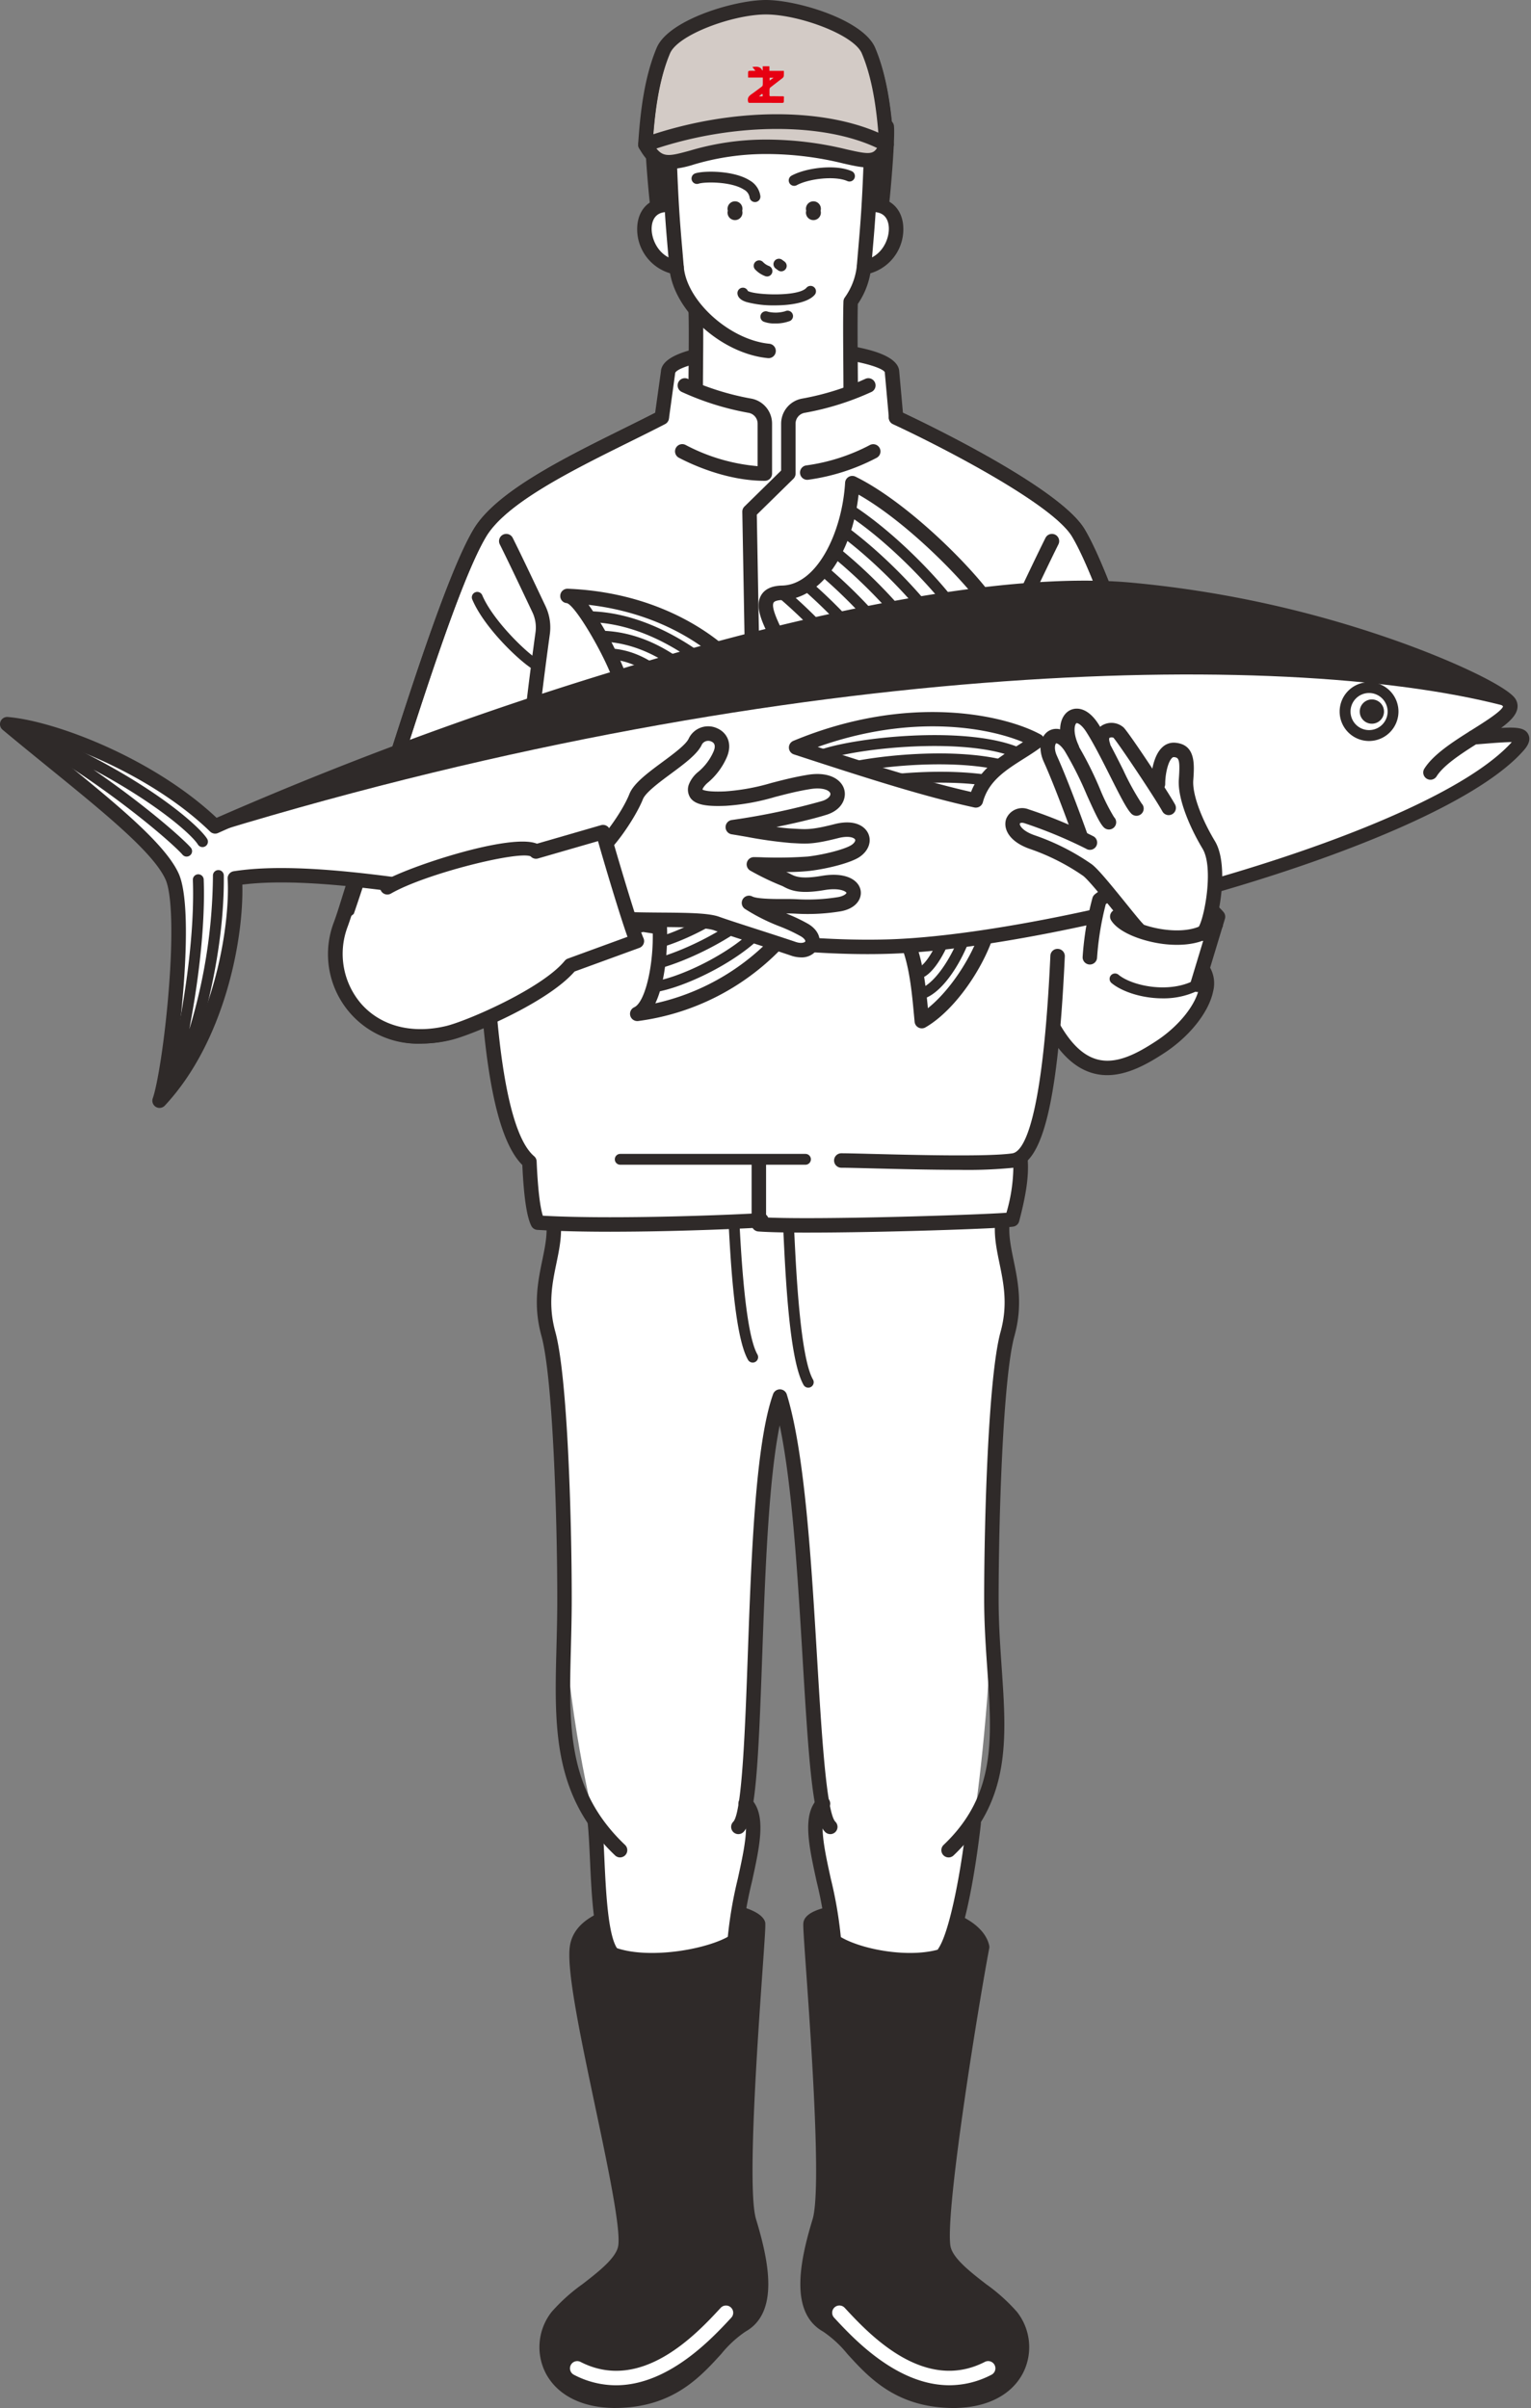 <svg id="img_fv-center" xmlns="http://www.w3.org/2000/svg" xmlns:xlink="http://www.w3.org/1999/xlink" width="288.913" height="454.287" viewBox="0 0 288.913 454.287">
  <rect x="0" y="0" width="288.913" height="454.287" fill="#808080" stroke="none"/>
  <defs>
    <clipPath id="clip-path">
      <rect id="長方形_21242" data-name="長方形 21242" width="288.609" height="454.287" fill="none"/>
    </clipPath>
    <clipPath id="clip-path-2">
      <path id="パス_121936" data-name="パス 121936" d="M123.011,96.474c-6.262.13-1.187,6.929-.564,9.389l41-4.744c-1.155-3.853-15.762-21.274-27.216-25.33-.716,12.261-6.957,20.557-13.22,20.686" transform="translate(-119.917 -75.788)" fill="none"/>
    </clipPath>
    <clipPath id="clip-path-4">
      <path id="パス_121948" data-name="パス 121948" d="M104.179,144.647c.489,6.143-.747,15.917-4.195,17.484,16.3-2.195,24.572-11.841,27.079-14.035.064-1.281-9.665-4.33-17.194-4.33a15.432,15.432,0,0,0-5.69.88" transform="translate(-99.984 -143.767)" fill="none"/>
    </clipPath>
    <clipPath id="clip-path-6">
      <path id="パス_121982" data-name="パス 121982" d="M124.923,118.162c14.658,4.793,24.74,7.981,33.919,9.977,1.6-5.986,7.355-8.009,11.585-11.223-3.663-2.02-10.663-4.1-19.736-4.1a67.219,67.219,0,0,0-25.768,5.342" transform="translate(-124.923 -112.82)" fill="none"/>
    </clipPath>
  </defs>
  <g id="グループ_87152" data-name="グループ 87152">
    <g id="グループ_87151" data-name="グループ 87151" transform="translate(0.304)" clip-path="url(#clip-path)">
      <path id="パス_121873" data-name="パス 121873" d="M109.521,166.477l-12.57,4.589C92.363,176.652,78,182.838,73.807,183.835c-15.161,3.61-24.345-9.068-20.152-20.55,5.525-15.123,18.756-61.852,25.938-73.823,4.868-8.113,22.347-15.562,34.318-21.748l1.2-8.565c0-2.52,9.46-4.563,21.128-4.563s21.127,2.043,21.127,4.563l.767,8.565s29.517,13.635,34.385,21.748c7.182,11.971,20.413,58.7,25.938,73.823-2.148,20.55-21.833,21.083-29.814,19.487s-80.315-18.889-79.118-16.295" transform="translate(10.668 11.062)" fill="#fff"/>
      <path id="パス_121874" data-name="パス 121874" d="M68.905,186.054a16.889,16.889,0,0,1-16.3-23.007c1.744-4.773,4.241-12.652,7.132-21.775C65.942,121.68,73.668,97.3,78.652,88.991c4.223-7.038,16.958-13.345,28.193-18.909,2.1-1.038,4.134-2.048,6.042-3.027l1.09-7.79c.265-5.648,20.2-5.812,22.489-5.812s22.317.165,22.489,5.853l.694,7.736c4.678,2.2,29.618,14.2,34.266,21.95,4.986,8.309,12.712,32.692,18.92,52.284,2.89,9.122,5.386,17,7.129,21.772a1.363,1.363,0,1,1-2.562.934c-1.763-4.827-4.267-12.73-7.167-21.881-6.166-19.458-13.839-43.672-18.661-51.707-3.814-6.358-25.683-17.467-33.788-21.211A1.364,1.364,0,0,1,157,68.066l-.769-8.565a1.028,1.028,0,0,1-.006-.121c-.578-1.075-7.7-3.2-19.762-3.2S117.28,58.3,116.68,59.492l-1.189,8.641a1.359,1.359,0,0,1-.724,1.021c-2.1,1.087-4.37,2.21-6.712,3.37-10.9,5.4-23.252,11.518-27.062,17.869-4.82,8.034-12.493,32.247-18.658,51.7-2.9,9.152-5.4,17.057-7.168,21.885a14.444,14.444,0,0,0,2.593,14.6c3.71,4.17,9.525,5.681,15.962,4.153,3.929-.937,18.082-7.045,22.407-12.309a1.368,1.368,0,0,1,.586-.415l11.259-4.111c-1.467-4.083-4.491-14.223-5.565-18.052l-11.323,3.272a1.364,1.364,0,0,1-1.39-.4c-2.375-1.062-19.894,3.277-26.379,7.031a1.364,1.364,0,0,1-1.366-2.361c4.759-2.754,23.925-9.108,28.937-7.056l12.1-3.5a1.365,1.365,0,0,1,1.716,1.042c.173.831,5.126,17.736,6.284,20.248a1.363,1.363,0,0,1-.77,1.852l-12.23,4.464c-5.2,5.96-19.674,12-23.636,12.939a23.563,23.563,0,0,1-5.447.663M89.6,150.607l0,0,0,0" transform="translate(10.439 10.833)" fill="#2f2a29"/>
      <path id="パス_121875" data-name="パス 121875" d="M98.74,393.89c-6.214,0-10.978-2.368-13.18-6.6a10.754,10.754,0,0,1,1.131-11.529,34.02,34.02,0,0,1,5.861-5.265c3-2.326,6.4-4.963,6.718-7.274.458-3.36-2-15.036-4.384-26.324-2.795-13.259-5.434-25.783-4.746-30.189,1.337-8.567,17.089-8.8,21.878-8.668,13.892.385,14.923,3.687,14.989,4.344.06.593-.082,2.726-.535,9.17-.938,13.366-2.894,41.179-1.207,46.719,2.429,7.984,4.4,17.611-1.989,21.2a21.141,21.141,0,0,0-4.57,4.215c-3.927,4.309-8.813,9.671-18.693,10.165-.431.022-.854.031-1.271.031m11.552-93.16a40.632,40.632,0,0,0-11.238,1.381c-3.784,1.13-5.876,2.82-6.22,5.02-.611,3.912,2.221,17.351,4.72,29.205,2.54,12.047,4.938,23.427,4.416,27.256-.465,3.414-4.168,6.285-7.749,9.06a32.375,32.375,0,0,0-5.378,4.785,8.019,8.019,0,0,0-.864,8.594c1.836,3.529,6.172,5.4,11.9,5.1,8.757-.437,13.037-5.133,16.813-9.276a23.218,23.218,0,0,1,5.248-4.757c4.749-2.67,2.684-11.571.717-18.033-1.691-5.558-.321-27.537,1.1-47.7.28-3.974.524-7.457.542-8.482-1.29-1.038-7.394-2.153-14-2.153m-18.8,6.19h0Z" transform="translate(17.102 60.397)" fill="#2f2a29"/>
      <path id="パス_121876" data-name="パス 121876" d="M154.164,393.816c-.419,0-.841-.011-1.271-.032-9.879-.494-14.766-5.856-18.693-10.165a21.2,21.2,0,0,0-4.569-4.215c-6.39-3.594-4.42-13.22-1.99-21.2,1.686-5.538-.267-33.34-1.207-46.7-.453-6.459-.6-8.6-.535-9.188.213-2.134,3.928-3.416,11.042-3.812,16.249-.913,23.108,3.775,24.026,8.06a1.33,1.33,0,0,1,.006.542c-1.734,9.019-8.3,48.941-7.335,56.046.314,2.312,3.716,4.948,6.718,7.275a34.063,34.063,0,0,1,5.861,5.264,10.753,10.753,0,0,1,1.129,11.529c-2.2,4.231-6.967,6.6-13.18,6.6M128.61,302.807c.018,1,.265,4.505.545,8.5,1.417,20.159,2.787,42.13,1.1,47.686-1.966,6.462-4.031,15.362.717,18.033a23.187,23.187,0,0,1,5.248,4.755c3.776,4.143,8.057,8.841,16.814,9.277,5.725.3,10.058-1.575,11.894-5.1a8.022,8.022,0,0,0-.861-8.6,32.391,32.391,0,0,0-5.381-4.783c-3.582-2.777-7.283-5.646-7.749-9.062-1.07-7.849,5.692-48.133,7.3-56.631-.693-2.343-3.9-3.692-6.521-4.417-8.88-2.464-21.241-1.073-23.105.339" transform="translate(25.399 60.471)" fill="#2f2a29"/>
      <path id="パス_121877" data-name="パス 121877" d="M160.679,331.108c2.706-4.059,4.83-17.927,5.506-24.354,0,0,3.345-22.663,3.345-42.281,0-15.9.856-42.127,3.044-50.061,2.706-9.809-2.367-15.9-.676-22.663-15.467-10.617-54.763-10.931-85.3,0,1.692,6.765-3.382,12.854-.676,22.663,2.189,7.934,3.044,34.163,3.044,50.061,0,19.618,5.75,42.281,5.75,42.281.677,6.427.339,20.295,3.045,24.354,6.2,6.134,19.328,1.9,23.339-2.368.676-10.147,5.976-21.873,2.029-25.707,0,0,.339-59.532,6.484-76.781,6.37,20.633,8.155,76.781,8.155,76.781-3.946,3.834,1.353,15.56,2.03,25.707,4.467,6.108,18.533,5.412,20.877,2.368" transform="translate(17.25 37.222)" fill="#fff"/>
      <path id="パス_121878" data-name="パス 121878" d="M118.653,219.042a1.021,1.021,0,0,1-.889-.516c-2.642-4.621-3.382-20.047-3.78-28.333l-.075-1.55a1.022,1.022,0,0,1,.971-1.073,1.068,1.068,0,0,1,1.073.972l.075,1.554c.334,6.948,1.115,23.221,3.512,27.417a1.022,1.022,0,0,1-.886,1.53" transform="translate(23.085 38.013)" fill="#2f2a29"/>
      <path id="パス_121879" data-name="パス 121879" d="M127.372,222.979a1.021,1.021,0,0,1-.889-.516c-2.642-4.621-3.382-20.047-3.78-28.333l-.075-1.55a1.022,1.022,0,0,1,.971-1.073,1.077,1.077,0,0,1,1.073.972l.075,1.554c.334,6.948,1.115,23.221,3.512,27.417a1.022,1.022,0,0,1-.886,1.53" transform="translate(24.852 38.811)" fill="#2f2a29"/>
      <path id="パス_121880" data-name="パス 121880" d="M99.687,312.06a1.362,1.362,0,0,1-.939-.375c-11.793-11.2-11.455-24.208-11.063-39.267.075-2.92.153-5.938.153-9.076,0-15.015-.812-41.786-2.995-49.7-1.584-5.742-.653-10.259.168-14.246.633-3.073,1.18-5.727.5-8.449a1.363,1.363,0,0,1,2.645-.663c.832,3.325.2,6.4-.474,9.662-.8,3.864-1.62,7.859-.21,12.968,2.269,8.23,3.093,34.664,3.093,50.424,0,3.174-.078,6.211-.155,9.147-.39,15-.7,26.851,10.217,37.219a1.364,1.364,0,0,1-.939,2.352" transform="translate(17.02 38.354)" fill="#2f2a29"/>
      <path id="パス_121881" data-name="パス 121881" d="M96.377,311.96a1.363,1.363,0,0,1-1.135-.607c-2.158-3.239-2.528-11.233-2.854-18.284-.117-2.533-.226-4.926-.413-6.683a1.364,1.364,0,0,1,2.713-.286c.192,1.838.305,4.269.423,6.843.279,6.03.66,14.289,2.4,16.9a1.363,1.363,0,0,1-1.133,2.12" transform="translate(18.638 57.734)" fill="#2f2a29"/>
      <path id="パス_121882" data-name="パス 121882" d="M104.07,309.84c-3.733,0-8.464-.592-11.362-3.168a1.363,1.363,0,1,1,1.811-2.039c2.195,1.952,6.688,2.812,12.334,2.367,6.123-.487,11.543-2.41,12.764-3.9a1.364,1.364,0,1,1,2.112,1.726c-2.144,2.619-9,4.444-14.659,4.894-.862.069-1.887.121-3,.121" transform="translate(18.695 61.325)" fill="#2f2a29"/>
      <path id="パス_121883" data-name="パス 121883" d="M115.271,310.219l-.091,0a1.364,1.364,0,0,1-1.27-1.452,78.35,78.35,0,0,1,1.928-11.414c1.276-5.816,2.482-11.31.511-13.223a1.364,1.364,0,0,1,1.9-1.957c3.06,2.972,1.757,8.9.251,15.763a76.821,76.821,0,0,0-1.871,11.012,1.362,1.362,0,0,1-1.359,1.274" transform="translate(23.084 57.107)" fill="#2f2a29"/>
      <path id="パス_121884" data-name="パス 121884" d="M148.817,312.06a1.364,1.364,0,0,1-.939-2.352c9.889-9.4,9.163-19.9,8.243-33.207-.289-4.183-.587-8.509-.587-13.16,0-15.762.824-42.2,3.093-50.424,1.41-5.109.587-9.1-.21-12.968-.671-3.259-1.306-6.337-.474-9.662a1.363,1.363,0,1,1,2.645.663c-.68,2.722-.132,5.376.5,8.449.821,3.987,1.752,8.5.168,14.246-2.183,7.906-2.995,34.68-2.995,49.7,0,4.557.3,8.835.581,12.971.93,13.465,1.734,25.095-9.086,35.373a1.362,1.362,0,0,1-.939.375" transform="translate(29.883 38.354)" fill="#2f2a29"/>
      <path id="パス_121885" data-name="パス 121885" d="M148.175,311.96a1.363,1.363,0,0,1-1.133-2.12c2.28-3.422,4.463-15.943,5.283-23.741a1.364,1.364,0,0,1,2.713.286c-.022.194-2.089,19.51-5.728,24.967a1.36,1.36,0,0,1-1.135.607" transform="translate(29.753 57.734)" fill="#2f2a29"/>
      <path id="パス_121886" data-name="パス 121886" d="M145.336,309.839c-.94,0-1.8-.043-2.534-.1-5.244-.416-11.7-2.236-13.885-4.912a1.364,1.364,0,1,1,2.112-1.726c1.248,1.526,6.186,3.458,11.987,3.919,5.05.4,9.17-.468,11.325-2.385a1.363,1.363,0,1,1,1.811,2.039c-2.908,2.586-7.384,3.167-10.817,3.167" transform="translate(26.064 61.325)" fill="#2f2a29"/>
      <path id="パス_121887" data-name="パス 121887" d="M133.176,301.849a1.358,1.358,0,0,1-.965-.4c-2.336-2.336-3.063-12.788-4.245-32.608-.925-15.491-1.954-32.76-4.332-44.108-2.117,10.443-2.742,27.852-3.3,43.5-.725,20.23-1.212,30.894-3.536,33.219a1.364,1.364,0,0,1-1.929-1.929c1.676-1.721,2.266-18.17,2.74-31.387.67-18.7,1.43-39.891,4.776-49.286a1.366,1.366,0,0,1,1.286-.906h.029a1.365,1.365,0,0,1,1.274.961c3.407,11.034,4.635,31.617,5.719,49.777.814,13.653,1.738,29.128,3.452,30.841a1.364,1.364,0,0,1-.965,2.328" transform="translate(23.198 44.168)" fill="#2f2a29"/>
      <path id="パス_121888" data-name="パス 121888" d="M131.4,310.219a1.362,1.362,0,0,1-1.359-1.274,76.814,76.814,0,0,0-1.871-11.012c-1.506-6.864-2.808-12.792.251-15.763a1.364,1.364,0,0,1,1.9,1.957c-1.971,1.913-.765,7.407.511,13.223a78.357,78.357,0,0,1,1.928,11.414,1.364,1.364,0,0,1-1.27,1.452l-.091,0" transform="translate(25.649 57.107)" fill="#2f2a29"/>
      <path id="パス_121889" data-name="パス 121889" d="M103.1,35.48c-.4-3.192-1.2-12.968-1-15.163l5.984-2.594-.2,16.367Z" transform="translate(20.685 3.592)" fill="#2f2a29"/>
      <path id="パス_121890" data-name="パス 121890" d="M103.326,37.073a1.362,1.362,0,0,1-1.353-1.194c-.393-3.141-1.221-13.056-1-15.455a1.365,1.365,0,0,1,.814-1.128l5.986-2.593a1.364,1.364,0,0,1,1.906,1.268l-.2,16.367a1.362,1.362,0,0,1-.983,1.293l-4.789,1.389a1.332,1.332,0,0,1-.38.054m.334-15.618c-.006,2.564.469,8.852.841,12.494l2.262-.657.161-13.252Z" transform="translate(20.456 3.362)" fill="#2f2a29"/>
      <path id="パス_121891" data-name="パス 121891" d="M138.9,35.48c.4-3.192,1.2-12.968,1-15.163l-5.984-2.594.2,16.367Z" transform="translate(27.14 3.592)" fill="#2f2a29"/>
      <path id="パス_121892" data-name="パス 121892" d="M139.133,37.074a1.376,1.376,0,0,1-.38-.054l-4.788-1.39a1.361,1.361,0,0,1-.984-1.293l-.2-16.367a1.364,1.364,0,0,1,1.906-1.268l5.987,2.593a1.361,1.361,0,0,1,.814,1.128c.218,2.4-.609,12.315-1,15.455a1.365,1.365,0,0,1-1.353,1.2M135.7,33.292l2.262.657c.372-3.64.847-9.929.842-12.494l-3.265-1.414Z" transform="translate(26.91 3.362)" fill="#2f2a29"/>
      <path id="パス_121893" data-name="パス 121893" d="M139,70.539c0-4.19-.131-13.567,0-17.469a13.792,13.792,0,0,0,2.5-6.474c.6-7.182,1-10.375,1.4-22.745-8.3-6.385-29.012-6.585-38.147,0,.4,12.369.8,15.562,1.4,22.745a14.85,14.85,0,0,0,3.6,7.934l.313.946c.131,3.9,0,10.872,0,15.062,6.82,20.152,23.528,19.952,28.941,0" transform="translate(21.228 3.848)" fill="#fff"/>
      <path id="パス_121894" data-name="パス 121894" d="M124.532,29.739a1.023,1.023,0,0,1-.492-1.921c2.708-1.48,8.231-2.188,11.292-.873a1.022,1.022,0,1,1-.8,1.879c-2.395-1.025-7.309-.411-9.506.79a1.015,1.015,0,0,1-.489.125" transform="translate(25.03 5.321)" fill="#2f2a29"/>
      <path id="パス_121895" data-name="パス 121895" d="M120.227,32.663a1.023,1.023,0,0,1-1.015-.9,2.057,2.057,0,0,0-1.093-1.465c-2.427-1.543-7.407-1.472-8.517-1.106a1.022,1.022,0,0,1-.646-1.94c1.59-.533,7.266-.582,10.26,1.321a4.027,4.027,0,0,1,2.029,2.951,1.023,1.023,0,0,1-.9,1.135,1.06,1.06,0,0,1-.121.007" transform="translate(21.939 5.458)" fill="#2f2a29"/>
      <path id="パス_121896" data-name="パス 121896" d="M126.247,33.353a1.408,1.408,0,1,0,2.72,0,1.408,1.408,0,1,0-2.72,0" transform="translate(25.585 6.4)" fill="#2f2a29"/>
      <path id="パス_121897" data-name="パス 121897" d="M113.945,33.353a1.408,1.408,0,1,0,2.72,0,1.408,1.408,0,1,0-2.72,0" transform="translate(23.092 6.4)" fill="#2f2a29"/>
      <path id="パス_121898" data-name="パス 121898" d="M120.529,43.876a1.081,1.081,0,0,1-.273-.037,5.035,5.035,0,0,1-1.939-1.241,1.022,1.022,0,1,1,1.486-1.4,3.137,3.137,0,0,0,1.017.677,1.038,1.038,0,0,1,.671,1.276,1.014,1.014,0,0,1-.963.728" transform="translate(23.922 8.283)" fill="#2f2a29"/>
      <path id="パス_121899" data-name="パス 121899" d="M122.583,42.967a1.022,1.022,0,0,1-.6-.2l-.469-.343a1.023,1.023,0,0,1,1.207-1.651l.469.343a1.023,1.023,0,0,1-.6,1.848" transform="translate(24.541 8.223)" fill="#2f2a29"/>
      <path id="パス_121900" data-name="パス 121900" d="M122.486,48.523a19.418,19.418,0,0,1-5.324-.631c-.4-.131-1.614-.528-1.7-1.6a1.024,1.024,0,0,1,.94-1.1,1,1,0,0,1,1.017.612c1.331.783,9.576,1.131,11.058-.6a1.023,1.023,0,1,1,1.553,1.333c-1.259,1.467-4.516,1.988-7.549,1.988" transform="translate(23.4 9.088)" fill="#2f2a29"/>
      <path id="パス_121901" data-name="パス 121901" d="M121.8,51.149a5.572,5.572,0,0,1-2.13-.343,1.023,1.023,0,0,1,.832-1.87,6.435,6.435,0,0,0,3.233-.094,1.023,1.023,0,0,1,.915,1.83,7.521,7.521,0,0,1-2.85.476" transform="translate(24.13 9.877)" fill="#2f2a29"/>
      <path id="パス_121902" data-name="パス 121902" d="M105.934,32.163c-7.582-.8-6.185,10.773,1,11.772" transform="translate(20.44 6.51)" fill="#fff"/>
      <path id="パス_121903" data-name="パス 121903" d="M107.163,45.528a1.258,1.258,0,0,1-.189-.013,8.665,8.665,0,0,1-7.193-9.523c.413-3.383,2.973-5.329,6.526-4.955a1.364,1.364,0,1,1-.286,2.713c-2.619-.274-3.371,1.246-3.532,2.572-.285,2.337,1.282,5.994,4.861,6.491a1.364,1.364,0,0,1-.186,2.714" transform="translate(20.21 6.281)" fill="#2f2a29"/>
      <path id="パス_121904" data-name="パス 121904" d="M123.732,63.132c-.043,0-.087,0-.133-.006-8.9-.87-17.928-9.134-18.584-17.007l-.263-3.092c-.464-5.358-.8-9.229-1.137-19.722a1.361,1.361,0,0,1,1.319-1.406h.043a1.363,1.363,0,0,1,1.363,1.321c.336,10.42.669,14.259,1.128,19.575l.263,3.1c.539,6.463,8.681,13.791,16.131,14.517a1.364,1.364,0,0,1-.131,2.722" transform="translate(20.999 4.438)" fill="#2f2a29"/>
      <path id="パス_121905" data-name="パス 121905" d="M136.3,32.163c7.582-.8,6.186,10.773-1,11.772" transform="translate(27.421 6.51)" fill="#fff"/>
      <path id="パス_121906" data-name="パス 121906" d="M135.535,45.528a1.364,1.364,0,0,1-.186-2.714c3.579-.5,5.145-4.153,4.86-6.491-.161-1.327-.9-2.843-3.532-2.572a1.364,1.364,0,0,1-.286-2.713c3.549-.374,6.113,1.572,6.526,4.955a8.664,8.664,0,0,1-7.192,9.523,1.258,1.258,0,0,1-.189.013" transform="translate(27.191 6.281)" fill="#2f2a29"/>
      <path id="パス_121907" data-name="パス 121907" d="M133.465,70.11a1.364,1.364,0,0,1-1.364-1.364c0-1.278-.013-2.928-.025-4.716-.031-4.153-.066-8.859.026-11.595a1.35,1.35,0,0,1,.236-.722,12.471,12.471,0,0,0,2.271-5.821l.266-3.118c.459-5.311.79-9.149,1.127-19.555a1.363,1.363,0,0,1,2.725.087c-.338,10.482-.672,14.351-1.134,19.7l-.266,3.11a14.934,14.934,0,0,1-2.511,6.791c-.075,2.728-.042,7.163-.013,11.1.014,1.794.026,3.452.026,4.735a1.364,1.364,0,0,1-1.364,1.364" transform="translate(26.76 4.437)" fill="#2f2a29"/>
      <path id="パス_121908" data-name="パス 121908" d="M101.268,23.421c3.99,7.2,7.162.411,22.746.411,16.361,0,20.351,5.974,22.746-.411-10.375-5.586-28.732-5.972-45.492,0" transform="translate(20.523 3.868)" fill="#d3cbc6"/>
      <path id="パス_121909" data-name="パス 121909" d="M105.854,27.917c-2.011,0-3.686-.9-5.307-3.823a1.021,1.021,0,0,1,.552-1.459c16.627-5.927,35.243-5.9,46.318.063a1.025,1.025,0,0,1,.473,1.26c-1.693,4.52-4.445,3.9-9,2.866a60.9,60.9,0,0,0-14.7-1.792,47.882,47.882,0,0,0-13.712,2,18.776,18.776,0,0,1-4.622.886m-2.877-3.768c1.633,2.352,3.1,1.954,6.962.907a49.706,49.706,0,0,1,14.248-2.07,62.831,62.831,0,0,1,15.151,1.841c4.152.944,5.343,1.138,6.281-.754-10.286-5.054-27.472-5.025-42.643.076" transform="translate(20.351 3.69)" fill="#2f2a29"/>
      <path id="パス_121910" data-name="パス 121910" d="M119.58,200a1.364,1.364,0,0,1-1.364-1.364c0-3.187-1.974-112.991-1.994-114.1a1.362,1.362,0,0,1,.409-1l6.919-6.787V67.88a4.8,4.8,0,0,1,3.942-4.7,49.88,49.88,0,0,0,11.939-3.722,1.363,1.363,0,0,1,1.2,2.447,52.118,52.118,0,0,1-12.646,3.958,2.069,2.069,0,0,0-1.711,2.018v9.445a1.367,1.367,0,0,1-.408.974l-6.909,6.777c.173,9.62,1.984,110.438,1.984,113.562A1.364,1.364,0,0,1,119.58,200" transform="translate(23.554 12.021)" fill="#2f2a29"/>
      <path id="パス_121911" data-name="パス 121911" d="M162.6,137.781a1.364,1.364,0,0,1-1.364-1.364c0-7.061-.971-17.151-3.248-33.737a9.367,9.367,0,0,1,.817-5.309l.659-1.39c1.566-3.306,3.935-8.3,5.507-11.449a1.364,1.364,0,1,1,2.44,1.218c-1.56,3.121-3.922,8.1-5.484,11.4l-.658,1.39a6.673,6.673,0,0,0-.58,3.769c2.295,16.716,3.275,26.917,3.275,34.107a1.364,1.364,0,0,1-1.364,1.364" transform="translate(32.001 16.978)" fill="#2f2a29"/>
      <path id="パス_121912" data-name="パス 121912" d="M98.827,109.45c-1.064-3.672-7.361-15.808-10.012-15.964,14.344.586,24.272,6.381,29.536,11.192" transform="translate(17.999 18.946)" fill="#fff"/>
      <path id="パス_121913" data-name="パス 121913" d="M99.06,111.044a1.364,1.364,0,0,1-1.308-.983c-1.213-4.18-7.06-14.448-8.844-14.992a1.333,1.333,0,0,1-1.25-1.425,1.364,1.364,0,0,1,1.448-1.289c16.782.684,26.851,8.3,30.4,11.548a1.363,1.363,0,1,1-1.839,2.012C114.627,103.139,106.481,96.942,93,95.39a60.318,60.318,0,0,1,7.367,13.91,1.364,1.364,0,0,1-.93,1.69,1.39,1.39,0,0,1-.381.054" transform="translate(17.764 18.716)" fill="#2f2a29"/>
      <path id="パス_121914" data-name="パス 121914" d="M125.312,117.646a1.02,1.02,0,0,1-.827-.421c-.137-.188-13.916-18.81-32.021-19.294a1.022,1.022,0,0,1,.026-2.045h.026c15.283.408,28.675,13.348,33.622,20.133a1.023,1.023,0,0,1-.826,1.626" transform="translate(18.537 19.432)" fill="#2f2a29"/>
      <path id="パス_121915" data-name="パス 121915" d="M121.507,120.27a1.022,1.022,0,0,1-.862-.471c-4.432-6.9-13.761-18.531-26.43-18.816a1.023,1.023,0,0,1,.023-2.046h.024c13.614.308,23.452,12.51,28.1,19.757a1.024,1.024,0,0,1-.86,1.576" transform="translate(18.891 20.051)" fill="#2f2a29"/>
      <path id="パス_121916" data-name="パス 121916" d="M119.8,128.832a1.02,1.02,0,0,1-.891-.52c-.327-.577-.741-1.388-1.24-2.367-3.276-6.415-10.945-21.439-21.893-22.167a1.024,1.024,0,0,1-.953-1.088,1.042,1.042,0,0,1,1.09-.953c12.1.807,20.145,16.553,23.577,23.278.483.946.884,1.732,1.2,2.29a1.022,1.022,0,0,1-.889,1.527" transform="translate(19.216 20.618)" fill="#2f2a29"/>
      <path id="パス_121917" data-name="パス 121917" d="M159.995,107.668a1.023,1.023,0,0,1-.491-1.922c2.144-1.168,8.681-7.444,10.721-12.268a1.022,1.022,0,1,1,1.883.8c-2.331,5.512-9.3,12-11.625,13.269a1.011,1.011,0,0,1-.488.125" transform="translate(32.217 18.818)" fill="#2f2a29"/>
      <path id="パス_121918" data-name="パス 121918" d="M128.224,200.7c-3.157.225-27.736,1.353-42.168.451-.9-1.8-1.353-6.314-1.579-11.5-6.088-5.187-7.667-25.707-8.343-41.267,28.623-2.951,98.417-5.256,108.013,2.481.544,25.293-6.991,38.56-6.991,38.56.226,3.157-.451,6.84-1.578,11.125-2.932.451-39.012,1.578-47.806.9Z" transform="translate(15.429 29.511)" fill="#fff"/>
      <path id="パス_121919" data-name="パス 121919" d="M200.907,162.665a1.363,1.363,0,0,1-1.281-.9c-1.763-4.827-4.267-12.73-7.167-21.881C186.293,120.43,178.62,96.216,173.8,88.18c-3.814-6.357-25.683-17.466-33.788-21.21a1.364,1.364,0,1,1,1.144-2.476c1.221.564,29.958,13.908,34.983,22.284,4.986,8.31,12.712,32.693,18.92,52.286,2.89,9.122,5.386,17,7.129,21.772a1.361,1.361,0,0,1-1.281,1.83" transform="translate(28.214 13.045)" fill="#2f2a29"/>
      <path id="パス_121920" data-name="パス 121920" d="M101.268,27.059c.4-6.172,1.2-12.557,3.392-17.744,1.879-4.441,13.369-8.181,19.354-8.181s17.475,3.739,19.353,8.181c2.195,5.187,2.993,11.572,3.393,17.744" transform="translate(20.523 0.23)" fill="#d3cbc6"/>
      <path id="パス_121921" data-name="パス 121921" d="M146.93,28.254a1.026,1.026,0,0,1-1.02-.957c-.339-5.264-1.021-12-3.312-17.412-1.649-3.9-12.688-7.556-18.41-7.556s-16.765,3.66-18.414,7.556c-2.29,5.413-2.973,12.148-3.312,17.412a1.049,1.049,0,0,1-1.086.955,1.023,1.023,0,0,1-.956-1.086c.35-5.425,1.061-12.383,3.471-18.078,2.188-5.173,14.475-8.8,20.3-8.8s18.107,3.632,20.295,8.8c2.41,5.7,3.121,12.653,3.471,18.078A1.024,1.024,0,0,1,147,28.252l-.067,0" transform="translate(20.351 0.057)" fill="#2f2a29"/>
      <path id="パス_121922" data-name="パス 121922" d="M56.139,154.086a1.363,1.363,0,0,1-1.3-1.786c1.271-3.9,2.7-8.417,4.231-13.241,6.208-19.591,13.933-43.973,18.918-52.281,4.223-7.037,16.958-13.345,28.192-18.908,2.327-1.153,4.582-2.271,6.67-3.351a1.364,1.364,0,0,1,1.252,2.423c-2.1,1.086-4.37,2.21-6.712,3.37C96.494,75.711,84.14,81.83,80.33,88.18c-4.821,8.035-12.492,32.248-18.657,51.7-1.531,4.832-2.966,9.362-4.238,13.264a1.364,1.364,0,0,1-1.3.94" transform="translate(11.101 13.045)" fill="#2f2a29"/>
      <path id="パス_121923" data-name="パス 121923" d="M143.971,90.14h1.335v.907h2.873a9.083,9.083,0,0,1-.012,1.013.693.693,0,0,1-.245.413c-.8.636-1.626,1.252-2.433,1.887a.5.5,0,0,0-.158.336c-.019.374,0,.75-.008,1.124,0,.2.025.287.285.279.765-.024,1.532.014,2.3.01.232,0,.35.029.29.3a2.521,2.521,0,0,0-.01.468c-.014.54-.014.542-.55.541-2.084,0-4.167-.014-6.25-.006-.259,0-.286-.077-.337-.314-.2-.925.491-1.246,1.055-1.663s1.145-.838,1.705-1.272a.5.5,0,0,0,.176-.337c.019-.473.008-.947.008-1.442h-2.93c0-.4-.013-.787.012-1.168,0-.067.167-.171.261-.176.379-.02.759-.008,1.183-.008-.219-.275-.4-.506-.606-.759.787-.064,1.551-.2,1.984.717l.073-.087Zm2.161,2.268h-.783v.58l.783-.58m-2.194,3.7a1.412,1.412,0,0,0,.034-.339c-.007-.054-.141-.148-.154-.137-.183.135-.354.285-.58.476Z" transform="translate(28.578 18.268)" fill="#e60012"/>
      <path id="パス_121924" data-name="パス 121924" d="M145.425,165.652a1.363,1.363,0,0,1-1.358-1.234l-.117-1.257c-.5-5.406-1.173-12.811-4.312-16.172a1.364,1.364,0,0,1,2-1.859c3.548,3.8,4.4,11.048,4.935,16.719,5.936-4.729,11.644-15.3,10.558-20.288a1.364,1.364,0,0,1,2.666-.581c1.437,6.613-6.11,20.117-13.687,24.49a1.368,1.368,0,0,1-.681.182" transform="translate(28.225 28.354)" fill="#2f2a29"/>
      <path id="パス_121925" data-name="パス 121925" d="M144.361,159.516a1.023,1.023,0,0,1-.244-2.016c3.316-.819,7.645-8.256,8.583-13.42a1.039,1.039,0,0,1,1.188-.825,1.023,1.023,0,0,1,.824,1.189c-.949,5.228-5.463,13.894-10.1,15.042a1.017,1.017,0,0,1-.247.03" transform="translate(29.049 29.029)" fill="#2f2a29"/>
      <path id="パス_121926" data-name="パス 121926" d="M144.168,156.251a1.023,1.023,0,0,1-.321-1.994c2.2-.725,5.562-7.861,6.315-13.4a1.023,1.023,0,0,1,2.028.275c-.711,5.22-4.144,13.891-7.7,15.063a1.036,1.036,0,0,1-.321.052" transform="translate(29.01 28.368)" fill="#2f2a29"/>
      <path id="パス_121927" data-name="パス 121927" d="M83.02,137.781a1.364,1.364,0,0,1-1.364-1.364c0-7.2.979-17.4,3.274-34.107a6.679,6.679,0,0,0-.58-3.77l-.556-1.173C82.2,94.01,79.8,88.94,78.208,85.75a1.364,1.364,0,1,1,2.44-1.218c1.606,3.214,4.016,8.3,5.61,11.667l.556,1.173a9.368,9.368,0,0,1,.817,5.309c-2.277,16.581-3.247,26.67-3.247,33.737a1.364,1.364,0,0,1-1.364,1.364" transform="translate(15.821 16.978)" fill="#2f2a29"/>
      <path id="パス_121928" data-name="パス 121928" d="M163.447,101.118c-1.155-3.853-15.866-19.76-27.216-25.33-.716,12.26-6.957,20.556-13.22,20.686s-1.187,6.929-.563,9.389" transform="translate(24.302 15.359)" fill="#fff"/>
      <path id="パス_121929" data-name="パス 121929" d="M122.676,107.457a1.363,1.363,0,0,1-1.321-1.028,14.627,14.627,0,0,0-.836-1.963c-1.117-2.355-2.505-5.287-1.223-7.36.7-1.133,2.018-1.726,3.916-1.766,6.651-.137,11.348-10.178,11.887-19.4a1.364,1.364,0,0,1,1.963-1.144c11.479,5.634,26.581,21.692,27.921,26.164a1.363,1.363,0,0,1-2.612.782c-.984-3.281-13.97-17.453-24.727-23.552-1.264,11.328-7.234,19.731-14.375,19.879-.864.018-1.479.195-1.652.473-.5.813.714,3.379,1.367,4.758A15.188,15.188,0,0,1,124,105.758a1.362,1.362,0,0,1-.987,1.656,1.33,1.33,0,0,1-.336.042" transform="translate(24.073 15.129)" fill="#2f2a29"/>
    </g>
  </g>
  <g id="グループ_87154" data-name="グループ 87154" transform="translate(144.219 91.147)">
    <g id="グループ_87153" data-name="グループ 87153" clip-path="url(#clip-path-2)">
      <path id="パス_121930" data-name="パス 121930" d="M156.355,104.089a1.023,1.023,0,0,1-.989-.765c-.856-3.278-15.674-20.208-26.912-24.748a1.022,1.022,0,1,1,.766-1.9c11.7,4.726,27.014,21.876,28.124,26.128a1.023,1.023,0,0,1-.73,1.248,1.074,1.074,0,0,1-.26.032" transform="translate(-118.316 -75.622)" fill="#2f2a29"/>
      <path id="パス_121931" data-name="パス 121931" d="M153.143,105.892a1.023,1.023,0,0,1-.989-.765c-.856-3.278-15.675-20.21-26.912-24.747a1.022,1.022,0,1,1,.766-1.9c11.7,4.725,27.014,21.875,28.125,26.127a1.025,1.025,0,0,1-.731,1.248,1.075,1.075,0,0,1-.26.032" transform="translate(-118.967 -75.257)" fill="#2f2a29"/>
      <path id="パス_121932" data-name="パス 121932" d="M149.931,107.7a1.023,1.023,0,0,1-.989-.765c-.855-3.278-15.673-20.208-26.912-24.748a1.022,1.022,0,1,1,.766-1.9c11.705,4.728,27.015,21.878,28.125,26.128a1.025,1.025,0,0,1-.731,1.248,1.075,1.075,0,0,1-.26.032" transform="translate(-119.618 -74.891)" fill="#2f2a29"/>
      <path id="パス_121933" data-name="パス 121933" d="M146.721,109.5a1.023,1.023,0,0,1-.989-.765c-.856-3.278-15.675-20.21-26.913-24.748a1.022,1.022,0,1,1,.766-1.9c11.7,4.726,27.015,21.876,28.125,26.128a1.023,1.023,0,0,1-.73,1.248,1.075,1.075,0,0,1-.26.032" transform="translate(-120.269 -74.526)" fill="#2f2a29"/>
      <path id="パス_121934" data-name="パス 121934" d="M143.508,111.3a1.022,1.022,0,0,1-.989-.764c-.856-3.28-15.675-20.211-26.912-24.748a1.022,1.022,0,1,1,.766-1.9c11.7,4.725,27.014,21.875,28.125,26.127a1.024,1.024,0,0,1-.731,1.248,1.075,1.075,0,0,1-.26.032" transform="translate(-120.92 -74.16)" fill="#2f2a29"/>
      <path id="パス_121935" data-name="パス 121935" d="M140.3,113.109a1.023,1.023,0,0,1-.989-.765c-.856-3.278-15.674-20.208-26.912-24.748a1.022,1.022,0,1,1,.766-1.9c11.7,4.726,27.014,21.876,28.125,26.128a1.025,1.025,0,0,1-.731,1.248,1.075,1.075,0,0,1-.26.032" transform="translate(-121.571 -73.794)" fill="#2f2a29"/>
    </g>
  </g>
  <g id="グループ_87156" data-name="グループ 87156">
    <g id="グループ_87155" data-name="グループ 87155" clip-path="url(#clip-path)">
      <path id="パス_121937" data-name="パス 121937" d="M105.911,28.312c-2.1,0-3.906-.93-5.606-4a1.364,1.364,0,0,1,.735-1.946c16.715-5.956,35.44-5.924,46.595.084a1.363,1.363,0,0,1,.63,1.68c-1.8,4.8-4.821,4.116-9.4,3.079a60.614,60.614,0,0,0-14.624-1.784,47.622,47.622,0,0,0-13.621,1.986,18.947,18.947,0,0,1-4.712.9m-2.328-3.929c1.375,1.747,2.711,1.383,6.325.4A50.06,50.06,0,0,1,124.245,22.7a63.879,63.879,0,0,1,15.227,1.85c3.83.868,4.949,1.054,5.739-.269-10.14-4.818-26.8-4.778-41.628.1" transform="translate(20.293 3.633)" fill="#2f2a29"/>
      <path id="パス_121938" data-name="パス 121938" d="M146.987,28.652a1.364,1.364,0,0,1-1.359-1.276c-.337-5.236-1.016-11.935-3.286-17.3-1.5-3.547-11.908-7.348-18.1-7.348s-16.6,3.8-18.1,7.348c-2.271,5.366-2.949,12.065-3.286,17.3a1.364,1.364,0,0,1-2.723-.176c.354-5.452,1.068-12.446,3.5-18.188C105.873,3.716,118.344,0,124.245,0s18.367,3.716,20.609,9.013c2.428,5.743,3.144,12.737,3.5,18.188a1.363,1.363,0,0,1-1.272,1.449l-.09,0" transform="translate(20.293)" fill="#2f2a29"/>
      <path id="パス_121939" data-name="パス 121939" d="M109.392,64.9a1.364,1.364,0,0,1-1.364-1.364c0-1.163.012-2.653.026-4.262.029-3.672.064-7.834-.025-10.244a1.362,1.362,0,0,1,1.312-1.413,1.347,1.347,0,0,1,1.413,1.312c.091,2.47.058,6.666.026,10.368-.012,1.6-.025,3.082-.025,4.239a1.364,1.364,0,0,1-1.364,1.364" transform="translate(21.893 9.649)" fill="#2f2a29"/>
      <path id="パス_121940" data-name="パス 121940" d="M122.837,78.688c-7.114,0-13.677-3.034-16.171-4.339a1.364,1.364,0,1,1,1.266-2.416A35.431,35.431,0,0,0,121.5,75.922V67.879a2.067,2.067,0,0,0-1.713-2.017A52.175,52.175,0,0,1,107.141,61.9a1.363,1.363,0,0,1,1.2-2.447,49.914,49.914,0,0,0,11.939,3.722,4.8,4.8,0,0,1,3.945,4.7v9.446a1.35,1.35,0,0,1-1.39,1.364m.025-1.364h0Z" transform="translate(21.469 12.021)" fill="#2f2a29"/>
      <path id="パス_121941" data-name="パス 121941" d="M269.7,127.067c3.383-5.412,16.912-10.147,14.883-13.192s-33.148-17.927-71.709-21.309C168.855,88.7,83.329,117.934,40.371,137.214c-12.177-11.838-31.119-18.6-39.237-19.28,14.206,11.839,28.075,21.986,31.119,28.751s-.338,36.531-2.368,42.282c11.588-12.417,14.779-32.768,14.207-41.943,26.045-4.059,84.9,14.206,123.8,12.853,31.13-1.082,102.609-19.851,118.386-37.884,2.368-2.706-1.127-2.142-8.456-1.578" transform="translate(0.23 18.689)" fill="#fff"/>
      <path id="パス_121942" data-name="パス 121942" d="M30.115,190.56a1.364,1.364,0,0,1-1.287-1.817c.88-2.491,2.248-10.807,3.014-20.415.829-10.378.6-18.173-.6-20.854C28.959,142.408,19.8,134.968,9.2,126.354c-2.827-2.3-5.763-4.684-8.713-7.143a1.363,1.363,0,0,1,.985-2.405c8.935.744,27.4,7.748,39.4,19.02a684.245,684.245,0,0,1,85.2-30.7c26.024-7.45,62.269-15.873,87.147-13.693a207.413,207.413,0,0,1,49.886,10.854c11.52,4.054,21.338,8.808,22.837,11.057a2.51,2.51,0,0,1,.376,1.964c-.261,1.221-1.4,2.357-3.046,3.563,3.066-.182,4.52,0,5.128,1.209.651,1.292-.458,2.559-.874,3.037-15.613,17.841-86.862,37.219-119.367,38.348-19.27.688-42.994-3.37-65.924-7.277-22.293-3.8-43.392-7.4-56.506-5.76.272,10.3-3.325,29.585-14.626,41.694a1.363,1.363,0,0,1-1,.434M6.2,120.389c1.6,1.309,3.176,2.592,4.724,3.849,10.868,8.834,20.255,16.462,22.8,22.119,2.712,6.025.821,26.657-1.025,37.441,8.6-12.422,10.7-29.375,10.257-36.46a1.364,1.364,0,0,1,1.151-1.431c13.447-2.1,35.375,1.64,58.592,5.6,22.794,3.885,46.355,7.9,65.371,7.241,31.939-1.111,101.618-19.875,117.22-37.208-1.179,0-3.137.146-5.046.3l-1.717.136c-3,1.894-6.155,3.989-7.44,6.046a1.364,1.364,0,0,1-2.314-1.444c1.612-2.579,5.106-4.892,8.377-6.956a1.363,1.363,0,0,1,.363-.229l.427-.269c2.156-1.355,5.388-3.385,5.7-4.31-2.189-2.665-32.138-17.279-70.653-20.656-41.9-3.691-125.7,23.83-171.83,44.533a1.361,1.361,0,0,1-1.508-.267C30.157,129.193,15.662,122.7,6.2,120.389" transform="translate(0 18.46)" fill="#2f2a29"/>
      <path id="パス_121943" data-name="パス 121943" d="M104.179,144.5c.489,6.143-.747,15.917-4.195,17.484,16.3-2.195,24.572-11.841,27.079-14.036" transform="translate(20.263 29.284)" fill="#fff"/>
      <path id="パス_121944" data-name="パス 121944" d="M100.212,163.576a1.363,1.363,0,0,1-.563-2.6c2.241-1.019,3.956-9.161,3.4-16.135a1.363,1.363,0,1,1,2.718-.216c.3,3.732-.017,11.175-2.134,15.609a43.424,43.424,0,0,0,21.652-12.039c.447-.429.817-.783,1.11-1.04a1.364,1.364,0,0,1,1.8,2.053c-.269.235-.606.56-1.017.954a45.763,45.763,0,0,1-26.78,13.407,1.318,1.318,0,0,1-.183.012" transform="translate(20.033 29.054)" fill="#2f2a29"/>
    </g>
  </g>
  <g id="グループ_87158" data-name="グループ 87158" transform="translate(120.247 172.903)">
    <g id="グループ_87157" data-name="グループ 87157" clip-path="url(#clip-path-4)">
      <path id="パス_121945" data-name="パス 121945" d="M100.43,151.836a1.023,1.023,0,0,1,0-2.046c5.169-.017,18.677-6.619,22.362-12.835A1.023,1.023,0,0,1,124.55,138c-4.053,6.838-18.4,13.819-24.116,13.838Z" transform="translate(-100.101 -145.249)" fill="#2f2a29"/>
      <path id="パス_121946" data-name="パス 121946" d="M100.764,155.052h0a1.023,1.023,0,0,1,0-2.046h0c4.776,0,19.625-6.764,23.462-13.2a1.023,1.023,0,0,1,1.758,1.048c-4.215,7.072-19.951,14.2-25.22,14.2" transform="translate(-100.033 -144.671)" fill="#2f2a29"/>
      <path id="パス_121947" data-name="パス 121947" d="M101.614,158.31h-.026a1.023,1.023,0,0,1,0-2.046.116.116,0,0,1,.029,0c5.179,0,18.632-6.454,22.308-12.589a1.022,1.022,0,1,1,1.755,1.05c-4.048,6.757-18.342,13.585-24.068,13.585" transform="translate(-99.866 -143.887)" fill="#2f2a29"/>
    </g>
  </g>
  <g id="グループ_87160" data-name="グループ 87160">
    <g id="グループ_87159" data-name="グループ 87159" clip-path="url(#clip-path)">
      <path id="パス_121949" data-name="パス 121949" d="M195.381,146.338c-4.51,4.285-14.206.451-14.206.451-.782-.781-3.215-3.891-5.481-6.641,0,0-1.054.67-1.735,1.229a56.225,56.225,0,0,0-1.8,10.824s-7.541-1.269-6.743,13.5c6.314,10.824,13.508,7.7,20.047,3.416s10.373-11.049,8.118-14.432l2.761-10.132Z" transform="translate(33.511 28.403)" fill="#fff"/>
      <path id="パス_121950" data-name="パス 121950" d="M191.533,159.192a1.365,1.365,0,0,1-1.3-1.76l3.663-12.1c-5.021-5.138-15.19-5.91-19.65-2.719A55.149,55.149,0,0,0,172.6,152.7a1.363,1.363,0,1,1-2.724-.124,57.184,57.184,0,0,1,1.848-11.116,1.37,1.37,0,0,1,.453-.7c5.495-4.5,18.258-3.686,24.281,3.339a1.365,1.365,0,0,1,.267,1.284l-3.887,12.838a1.365,1.365,0,0,1-1.306.968" transform="translate(34.427 27.961)" fill="#2f2a29"/>
      <path id="パス_121951" data-name="パス 121951" d="M126.89,76.4a1.364,1.364,0,0,1-.161-2.718,36.176,36.176,0,0,0,11.989-3.847,1.364,1.364,0,0,1,1.266,2.417,39.035,39.035,0,0,1-12.931,4.138,1.51,1.51,0,0,1-.164.01" transform="translate(25.439 14.121)" fill="#2f2a29"/>
      <path id="パス_121952" data-name="パス 121952" d="M86.23,107.668a1,1,0,0,1-.487-.125c-2.321-1.264-9.3-7.757-11.626-13.269a1.022,1.022,0,1,1,1.883-.8c2.041,4.824,8.576,11.1,10.721,12.268a1.023,1.023,0,0,1-.491,1.922" transform="translate(15.004 18.818)" fill="#2f2a29"/>
      <path id="パス_121953" data-name="パス 121953" d="M120.149,10.4h1.265v.86h2.726a8.776,8.776,0,0,1-.011.962.656.656,0,0,1-.232.391c-.764.6-1.544,1.187-2.309,1.79a.482.482,0,0,0-.149.319c-.019.355,0,.712-.008,1.068,0,.191.024.273.271.265.726-.024,1.454.013,2.18.008.219,0,.331.028.274.285a2.282,2.282,0,0,0-.008.445c-.014.511-.014.514-.523.514-1.976,0-3.953-.014-5.929-.007-.245,0-.272-.073-.32-.3-.19-.878.465-1.182,1-1.578s1.086-.795,1.619-1.207a.48.48,0,0,0,.166-.32c.018-.449.007-.9.007-1.369h-2.779c0-.382-.012-.746.012-1.108,0-.063.159-.161.248-.166.358-.019.719-.008,1.123-.008l-.575-.72c.746-.06,1.471-.185,1.882.681.023-.028.046-.055.07-.082Zm2.051,2.153h-.743V13.1l.743-.548m-2.082,3.512a1.328,1.328,0,0,0,.032-.322c-.007-.051-.135-.14-.147-.13-.173.127-.334.271-.551.452Z" transform="translate(23.781 2.107)" fill="#e60012"/>
      <path id="パス_121954" data-name="パス 121954" d="M194.21,154.237c1.353-.451,4.4-13.079,1.691-17.589-2.482-4.138-4.51-9.133-4.284-12.29s.338-5.412-2.142-5.637-3.157,4.4-3.157,6.427c0,0-6.54-8.8-7.442-9.7s-3.946-.676-2.931,2.368c0,0,.925,1.321-2.03-3.27s-6.314-1.578-3.833,3.834c0,0,2.48,3.833-.226-.226s-5.508-1.449-3.833,2.255c1.543,3.413,3.726,9.116,5.637,14.432,0,0-7.216-2.706-10.147-3.608s-4.4,2.932,1.014,4.848a42.218,42.218,0,0,1,10.486,5.3c1.8,1.353,8.118,9.7,9.471,11.049,3.3,2.931,10.226,3.157,11.726,1.8" transform="translate(32.201 22.759)" fill="#fff"/>
      <path id="パス_121955" data-name="パス 121955" d="M182.714,150.856a1.361,1.361,0,0,1-.965-.4c-.56-.56-1.739-2.019-3.23-3.864-2.034-2.516-5.105-6.318-6.1-7.058a41.184,41.184,0,0,0-10.123-5.105c-3.864-1.37-4.993-3.8-4.4-5.608a3.258,3.258,0,0,1,4.241-1.829,87.325,87.325,0,0,1,12.273,5.108,1.364,1.364,0,1,1-1.444,2.314,86.511,86.511,0,0,0-11.63-4.814c-.493-.15-.806-.052-.85.078-.093.279.4,1.359,2.722,2.182a43.608,43.608,0,0,1,10.848,5.493c1.169.878,3.465,3.673,6.577,7.526,1.328,1.642,2.58,3.192,3.04,3.65a1.364,1.364,0,0,1-.966,2.328" transform="translate(31.971 25.698)" fill="#2f2a29"/>
      <path id="パス_121956" data-name="パス 121956" d="M170.773,135.8a1.366,1.366,0,0,1-1.283-.9c-2.183-6.067-4.223-11.291-5.6-14.332-1.265-2.8-.453-5.081,1-5.887,1.3-.719,3.341-.486,5.206,2.314a67.038,67.038,0,0,1,4.384,8.668,36.829,36.829,0,0,0,2.664,5.331,1.364,1.364,0,1,1-1.93,1.928c-.785-.787-1.69-2.744-3.22-6.138a66.3,66.3,0,0,0-4.165-8.276c-.877-1.314-1.521-1.471-1.618-1.442-.13.067-.509.9.16,2.379,1.4,3.1,3.473,8.4,5.679,14.532a1.366,1.366,0,0,1-.821,1.746,1.388,1.388,0,0,1-.463.079" transform="translate(33.088 23.17)" fill="#2f2a29"/>
      <path id="パス_121957" data-name="パス 121957" d="M180.748,131.378a1.354,1.354,0,0,1-.98-.417c-.859-.888-2.006-3.128-3.96-7.014-1.474-2.928-3.145-6.248-4.55-8.429-.948-1.471-1.7-1.683-1.83-1.614-.344.189-.736,1.7.382,4.141a1.363,1.363,0,1,1-2.477,1.137c-1.823-3.975-.871-6.763.785-7.671,1.364-.742,3.5-.468,5.434,2.53,1.483,2.3,3.187,5.691,4.692,8.681a49.155,49.155,0,0,0,3.485,6.346,1.363,1.363,0,0,1-.98,2.31" transform="translate(33.711 22.528)" fill="#2f2a29"/>
      <path id="パス_121958" data-name="パス 121958" d="M185.739,130.8a1.363,1.363,0,0,1-1.2-.711c-1.378-2.526-8.431-13.048-9.242-13.9a.93.93,0,0,0-.736.029c-.076.058-.126.366.065.947a1.363,1.363,0,1,1-2.586.862c-.888-2.66.621-3.841,1.1-4.141a3.471,3.471,0,0,1,4.085.378c1.093,1.093,8.4,12.136,9.7,14.517a1.362,1.362,0,0,1-.544,1.85,1.345,1.345,0,0,1-.652.167" transform="translate(34.811 22.981)" fill="#2f2a29"/>
      <path id="パス_121959" data-name="パス 121959" d="M190.262,153.9a1.364,1.364,0,0,1-.73-2.516c1.124-1.582,2.978-11.267.807-14.883-2.337-3.894-4.74-9.378-4.474-13.089.267-3.757,0-4.1-.906-4.182a.419.419,0,0,0-.369.147c-.8.734-1.3,3.127-1.3,4.923a1.363,1.363,0,0,1-2.726,0c0-.2.024-4.959,2.189-6.937a3.114,3.114,0,0,1,2.455-.848c3.861.351,3.594,4.088,3.378,7.093-.18,2.534,1.426,7.044,4.1,11.49,2.409,4.016,1.164,12.665-.21,16.38-.521,1.406-1.051,2.109-1.776,2.35a1.345,1.345,0,0,1-.431.071" transform="translate(36.593 23.609)" fill="#2f2a29"/>
      <path id="パス_121960" data-name="パス 121960" d="M186.79,149.339a21.081,21.081,0,0,1-2.484-.152c-3.685-.444-8.355-2.018-9.9-4.426a1.364,1.364,0,1,1,2.295-1.474c.749,1.167,4,2.718,7.933,3.192,3.55.427,6.474-.171,8.021-1.639a1.364,1.364,0,1,1,1.88,1.977c-2.135,2.028-5.229,2.522-7.742,2.522" transform="translate(35.301 28.911)" fill="#2f2a29"/>
      <path id="パス_121961" data-name="パス 121961" d="M184.107,157.4c-3.942,0-7.7-1.28-9.643-2.895a1.023,1.023,0,0,1,1.309-1.572c2.554,2.131,9.608,3.62,14.419,1.014a1.023,1.023,0,0,1,.974,1.8,14.83,14.83,0,0,1-7.058,1.654" transform="translate(35.282 30.945)" fill="#2f2a29"/>
      <path id="パス_121962" data-name="パス 121962" d="M175.649,172.213a9.912,9.912,0,0,1-2.295-.263c-3.4-.8-6.312-3.347-8.9-7.785a1.364,1.364,0,0,1,2.356-1.375c2.192,3.757,4.538,5.886,7.169,6.505,3.59.847,7.384-1.2,10.954-3.542,4.152-2.722,7.382-6.7,8.036-9.914a3.543,3.543,0,0,0-.307-2.622,1.364,1.364,0,0,1,2.269-1.513,6.083,6.083,0,0,1,.711,4.681c-.8,3.934-4.421,8.506-9.216,11.648-3.235,2.12-6.962,4.179-10.777,4.179" transform="translate(33.291 30.622)" fill="#2f2a29"/>
      <path id="パス_121963" data-name="パス 121963" d="M154.483,190.535c-5.533,0-11.87-.161-16.481-.278-2.646-.069-4.728-.121-5.763-.121a1.364,1.364,0,1,1,0-2.728c1.048,0,3.155.053,5.833.121,8.208.209,21.949.558,26.439-.107,2.053-.3,5.717-5.55,7.181-37.274a1.342,1.342,0,0,1,1.425-1.3,1.363,1.363,0,0,1,1.3,1.425c-1.252,27.128-4.1,39.044-9.506,39.847a87.868,87.868,0,0,1-10.427.414" transform="translate(26.523 30.166)" fill="#2f2a29"/>
      <path id="パス_121964" data-name="パス 121964" d="M100.039,202.628c-4.912,0-9.744-.1-13.839-.351a1.363,1.363,0,0,1-1.134-.752c-.87-1.735-1.41-5.394-1.7-11.489C77.314,184.024,75.713,164.6,75,148.208a1.363,1.363,0,1,1,2.724-.118c.375,8.627,1.517,34.878,7.865,40.287a1.364,1.364,0,0,1,.479.98c.261,6,.737,8.878,1.165,10.248,13.971.776,37.308-.226,41.121-.5a1.364,1.364,0,1,1,.195,2.72c-1.716.123-15.4.8-28.511.8" transform="translate(15.2 29.747)" fill="#2f2a29"/>
      <path id="パス_121965" data-name="パス 121965" d="M132.445,183.053H97.495a1.023,1.023,0,1,1,0-2.046h34.951a1.023,1.023,0,1,1,0,2.046" transform="translate(19.551 36.683)" fill="#2f2a29"/>
      <path id="パス_121966" data-name="パス 121966" d="M128.595,195.876c-4.055,0-7.416-.063-9.4-.215a1.364,1.364,0,0,1-1.259-1.36V182.5a1.363,1.363,0,1,1,2.726,0v10.518c9.928.477,39.516-.459,45.36-.884a31.782,31.782,0,0,0,1.3-9.763,1.364,1.364,0,0,1,2.72-.195c.214,2.985-.272,6.445-1.62,11.57a1.367,1.367,0,0,1-1.111,1c-2.488.382-24.735,1.128-38.72,1.128" transform="translate(23.901 36.663)" fill="#2f2a29"/>
      <path id="パス_121967" data-name="パス 121967" d="M170.426,116.917c-6.663-3.675-24.354-7.533-45.5,1.246,14.657,4.791,24.74,7.981,33.917,9.976,1.6-5.986,7.357-8.009,11.585-11.222" transform="translate(25.317 22.864)" fill="#fff"/>
      <path id="パス_121968" data-name="パス 121968" d="M159.072,129.731a1.339,1.339,0,0,1-.291-.031c-9.5-2.066-20.1-5.452-34.052-10.012a1.363,1.363,0,0,1-.1-2.556c22.033-9.145,40.17-4.772,46.685-1.181a1.364,1.364,0,0,1,.167,2.279c-1.091.83-2.274,1.579-3.419,2.3-3.4,2.155-6.609,4.19-7.674,8.184a1.365,1.365,0,0,1-1.317,1.013M129.22,118.284c11.537,3.753,20.713,6.617,28.938,8.484,1.62-4.209,5.228-6.5,8.444-8.536.462-.291.912-.576,1.351-.865-6.912-2.867-21.263-5.3-38.733.918" transform="translate(25.087 22.636)" fill="#2f2a29"/>
      <path id="パス_121969" data-name="パス 121969" d="M215.751,118.108a5.55,5.55,0,1,1,5.552-5.55,5.556,5.556,0,0,1-5.552,5.55m0-9.055a3.5,3.5,0,1,0,3.506,3.5,3.51,3.51,0,0,0-3.506-3.5" transform="translate(42.6 21.686)" fill="#2f2a29"/>
      <path id="パス_121970" data-name="パス 121970" d="M217.934,112.008a2.289,2.289,0,1,1-2.289-2.289,2.289,2.289,0,0,1,2.289,2.289" transform="translate(43.239 22.236)" fill="#2f2a29"/>
      <path id="パス_121971" data-name="パス 121971" d="M93.411,137.491c1.33-.251,6.119-6.521,7.715-10.533,1.27-3.194,9.843-7.4,11.173-10.408,1.2-2.71,6.432-1.538,4.655,2.509-1.6,3.636-3.99,4.389-4.522,5.893s0,2.633,5.586,2.382,9.577-2.132,15.695-3.135,7.036,3.6,2.927,4.89a130.5,130.5,0,0,1-17.292,3.637c3.857.627,8.38,1.5,11.039,1.63s3.592.376,8.514-.877c4.895-1.247,6.251,2.006,3.591,3.761-1.312.866-5.126,1.934-8.779,2.382a99.722,99.722,0,0,1-10.374.126,47.274,47.274,0,0,0,5.719,2.758c1.064.376,1.942,1.664,7.316.753,6.651-1.128,7.449,3.26,3.06,4.012a44.1,44.1,0,0,1-9.443.376c-1.729,0-6.119.125-7.582-.627,3.723,2.508,7.582,3.385,10.508,5.141s1.2,4.639-2.129,3.511c-4.615-1.566-11.7-3.762-14.5-4.765s-11.572-.5-18.089-.878" transform="translate(18.931 23.323)" fill="#fff"/>
      <path id="パス_121972" data-name="パス 121972" d="M132.453,157.523a5.838,5.838,0,0,1-1.874-.331c-2.143-.728-4.823-1.591-7.353-2.407-2.908-.938-5.655-1.823-7.167-2.366-1.554-.558-5.838-.589-9.98-.621-2.611-.019-5.31-.04-7.729-.179a1.362,1.362,0,0,1-1.282-1.44,1.346,1.346,0,0,1,1.44-1.283c2.351.136,5.015.155,7.591.176,4.771.035,8.891.065,10.88.779,1.472.529,4.2,1.407,7.082,2.338,2.545.82,5.238,1.689,7.393,2.419,1.066.362,1.714.109,1.81-.1.057-.119-.131-.535-.82-.949a31.2,31.2,0,0,0-4.014-1.882,35.957,35.957,0,0,1-6.554-3.3,1.364,1.364,0,0,1,1.384-2.345c1,.516,4.836.488,6.283.48l.677,0c.381,0,.837.017,1.364.037a35.883,35.883,0,0,0,7.85-.393c1.151-.2,1.585-.664,1.6-.8-.069-.25-1.246-1.025-4.206-.522-4.48.759-6.206.112-7.59-.613a3.056,3.056,0,0,0-.408-.2,48.719,48.719,0,0,1-5.906-2.842,1.364,1.364,0,0,1,.641-2.568c.23,0,.659.01,1.221.023a80.783,80.783,0,0,0,8.987-.136c3.61-.445,7.152-1.48,8.195-2.168.583-.385.8-.818.7-1.028-.142-.321-1.112-.808-3.209-.274-4.563,1.164-5.963,1.08-8.071.963l-.843-.044a81.469,81.469,0,0,1-8.33-1.164c-.969-.166-1.936-.332-2.864-.482a1.364,1.364,0,0,1,.09-2.7,128.936,128.936,0,0,0,17.01-3.58c1.135-.356,1.642-1,1.541-1.42-.138-.58-1.422-1.216-3.838-.821-2.458.4-4.571.952-6.613,1.484a42.553,42.553,0,0,1-9.241,1.667c-3.856.173-5.794-.253-6.694-1.466a2.8,2.8,0,0,1-.241-2.734,5.855,5.855,0,0,1,1.751-2.251,10.393,10.393,0,0,0,2.809-3.737c.432-.984.311-1.632-.361-1.928a1.385,1.385,0,0,0-1.8.521c-.793,1.793-3.248,3.61-5.847,5.533-2.137,1.58-4.8,3.548-5.3,4.825-1.5,3.768-6.474,10.944-8.73,11.371a1.364,1.364,0,0,1-.609-2.657c1.14-.617,5.311-5.968,6.8-9.721.8-2,3.43-3.95,6.218-6.012,2.1-1.551,4.474-3.309,4.975-4.443a4.063,4.063,0,0,1,5.393-1.915c1.744.768,2.965,2.775,1.758,5.521a13.081,13.081,0,0,1-3.449,4.637,4.286,4.286,0,0,0-1.035,1.162,1.661,1.661,0,0,0-.07.238c.271.143,1.236.47,4.309.328a40.4,40.4,0,0,0,8.677-1.582c2.1-.547,4.278-1.112,6.859-1.537,4.155-.676,6.475.957,6.932,2.884.382,1.61-.51,3.752-3.376,4.653-2.446.769-6.079,1.613-9.464,2.3,1.091.153,2.076.263,2.867.3l.867.047c1.99.112,3.088.177,7.245-.883,3.69-.94,5.715.318,6.376,1.814.673,1.521-.008,3.293-1.7,4.408-1.536,1.013-5.561,2.13-9.364,2.6a41.849,41.849,0,0,1-4.449.215l.082.029a5.877,5.877,0,0,1,.767.355c.811.426,1.921,1.01,5.865.339,4.618-.778,7.019.824,7.349,2.764.262,1.535-.825,3.423-3.832,3.936a38.289,38.289,0,0,1-8.416.432c-.485-.019-.906-.036-1.258-.036l-.545,0a31.753,31.753,0,0,1,4.172,1.98c2.134,1.28,2.488,3.15,1.894,4.434a3.493,3.493,0,0,1-3.288,1.868M93.388,136.381h0Z" transform="translate(18.701 23.093)" fill="#2f2a29"/>
      <path id="パス_121973" data-name="パス 121973" d="M53.656,147.892c-4.195,11.482,4.991,24.16,20.152,20.551,4.19-1,18.555-7.183,23.144-12.77l12.57-4.589c-1.2-2.593-6.185-19.553-6.385-20.55l-12.659,3.658c-1.691-2.368-21.648,3.044-28.074,6.765" transform="translate(10.668 26.454)" fill="#fff"/>
      <path id="パス_121974" data-name="パス 121974" d="M68.905,170.662a16.889,16.889,0,0,1-16.3-23.007c.487-1.336.888-2.613,1.39-4.232.321-1.028.676-2.17,1.111-3.5a1.364,1.364,0,0,1,2.594.845c-.432,1.323-.784,2.452-1.1,3.471-.5,1.587-.922,2.959-1.432,4.355a14.444,14.444,0,0,0,2.593,14.6c3.71,4.17,9.525,5.681,15.962,4.153,3.929-.937,18.082-7.045,22.407-12.309a1.378,1.378,0,0,1,.586-.415l11.259-4.111c-1.467-4.083-4.491-14.224-5.565-18.052l-11.323,3.272a1.362,1.362,0,0,1-1.39-.4c-2.375-1.061-19.894,3.278-26.379,7.032a1.364,1.364,0,0,1-1.366-2.361c4.759-2.754,23.925-9.108,28.937-7.056l12.1-3.5A1.365,1.365,0,0,1,104.7,130.5c.173.831,5.126,17.736,6.284,20.248a1.362,1.362,0,0,1-.771,1.852L97.988,157.06c-5.2,5.96-19.674,12-23.636,12.939a23.563,23.563,0,0,1-5.447.663" transform="translate(10.439 26.224)" fill="#2f2a29"/>
      <path id="パス_121975" data-name="パス 121975" d="M130.778,300.223c-2.239.476-3.683,1.126-3.755,1.852-.2,2.047,4.059,48.37,1.691,56.149s-4.059,16.574,1.353,19.619,9.133,13.53,22.663,14.206,16.912-9.809,12.177-15.9c-3.355-4.313-12.214-8.5-12.854-13.191-1.014-7.442,5.657-47.693,7.348-56.488-.464-2.167-2.395-3.751-5.1-4.862l.078.411a20.8,20.8,0,0,1-2.082,5.466c-10.384,4.937-20.878-2.368-20.878-2.368-.089-1.336-.642-4.9-.642-4.9" transform="translate(25.631 60.843)" fill="#2f2a29"/>
      <path id="パス_121976" data-name="パス 121976" d="M121.6,300.223c2.241.476,3.683,1.126,3.755,1.852.2,2.047-4.059,48.37-1.691,56.149s4.059,16.574-1.353,19.619-9.133,13.53-22.663,14.206-16.912-9.809-12.177-15.9c3.355-4.313,12.214-8.5,12.854-13.191,1.014-7.442-7.852-47.1-9.543-55.889.464-2.168,2.394-3.751,5.1-4.862l-.078.41a20.789,20.789,0,0,0,2.082,5.467c11.7,4.338,23.073-2.967,23.073-2.967.089-1.336.642-4.9.642-4.9" transform="translate(17.317 60.843)" fill="#2f2a29"/>
      <path id="パス_121977" data-name="パス 121977" d="M152.7,376.7c-9.923,0-18.122-8.832-21.66-12.644l-.1-.109a1.363,1.363,0,1,1,2-1.855l.1.108c4.445,4.789,14.856,16,26.35,10.092a1.364,1.364,0,0,1,1.246,2.427A17.179,17.179,0,0,1,152.7,376.7" transform="translate(26.463 73.295)" fill="#fff"/>
      <path id="パス_121978" data-name="パス 121978" d="M98.113,376.705a17.162,17.162,0,0,1-7.935-1.981,1.364,1.364,0,1,1,1.246-2.427c11.5,5.906,21.908-5.3,26.35-10.092l.1-.108a1.363,1.363,0,0,1,2,1.855l-.1.109c-3.538,3.811-11.738,12.644-21.66,12.644" transform="translate(18.125 73.295)" fill="#fff"/>
    </g>
  </g>
  <g id="グループ_87162" data-name="グループ 87162" transform="translate(150.24 135.684)">
    <g id="グループ_87161" data-name="グループ 87161" clip-path="url(#clip-path-6)">
      <path id="パス_121979" data-name="パス 121979" d="M129.3,120.01a1.023,1.023,0,0,1-.328-1.992c6.846-2.322,26.422-4.384,36.593-.657a1.023,1.023,0,1,1-.7,1.922c-9.389-3.446-28.468-1.622-35.232.672a1.037,1.037,0,0,1-.328.054" transform="translate(-124.244 -112.315)" fill="#2f2a29"/>
      <path id="パス_121980" data-name="パス 121980" d="M130.4,122.885a1.023,1.023,0,0,1-.334-1.989c6.7-2.325,25.857-4.389,35.808-.655a1.023,1.023,0,1,1-.719,1.915c-9.17-3.44-27.81-1.62-34.42.673a1.038,1.038,0,0,1-.334.057" transform="translate(-124.02 -111.732)" fill="#2f2a29"/>
      <path id="パス_121981" data-name="パス 121981" d="M130.625,125.761a1.023,1.023,0,0,1-.334-1.989c6.7-2.324,25.86-4.389,35.809-.655a1.023,1.023,0,1,1-.719,1.915c-9.169-3.44-27.812-1.619-34.421.673a1.038,1.038,0,0,1-.334.057" transform="translate(-123.975 -111.149)" fill="#2f2a29"/>
    </g>
  </g>
  <g id="グループ_87164" data-name="グループ 87164" transform="translate(0.304)">
    <g id="グループ_87163" data-name="グループ 87163" clip-path="url(#clip-path)">
      <path id="パス_121983" data-name="パス 121983" d="M33.9,138.038c109.639-33.365,204.475-34.368,244.345-23.278-13.567-11.7-60.549-25.85-101.621-20.883C140.432,98.255,71.676,119.549,33.9,138.038" transform="translate(6.87 18.818)" fill="#2f2a29"/>
      <path id="パス_121984" data-name="パス 121984" d="M34.586,138.616a1.022,1.022,0,0,1-.777-.357c-1.774-2.07-14.2-13.061-31.649-22.919a1.023,1.023,0,0,1,.883-1.84c22.3,8.941,33.757,19.08,35.408,21.763a1.023,1.023,0,1,1-1.743,1.072c-1.105-1.8-7.63-7.673-19.694-14.112,10.223,7.032,17.047,13.187,18.349,14.7a1.023,1.023,0,0,1-.777,1.689" transform="translate(0.332 22.987)" fill="#2f2a29"/>
      <path id="パス_121985" data-name="パス 121985" d="M26.718,178.834a1.022,1.022,0,0,1-.993-1.265c5.007-20.6,5.381-33.418,5.159-39.224a1.022,1.022,0,0,1,.983-1.061h.04a1.022,1.022,0,0,1,1.021.985c.18,4.731-.024,14.025-2.712,28.237a101.5,101.5,0,0,0,4.457-28.985,1.025,1.025,0,0,1,1.011-1.034H35.7a1.022,1.022,0,0,1,1.022,1.011c.2,17.775-6.375,37.418-9.2,40.953a1.022,1.022,0,0,1-.8.384" transform="translate(5.207 27.66)" fill="#2f2a29"/>
    </g>
  </g>
</svg>
